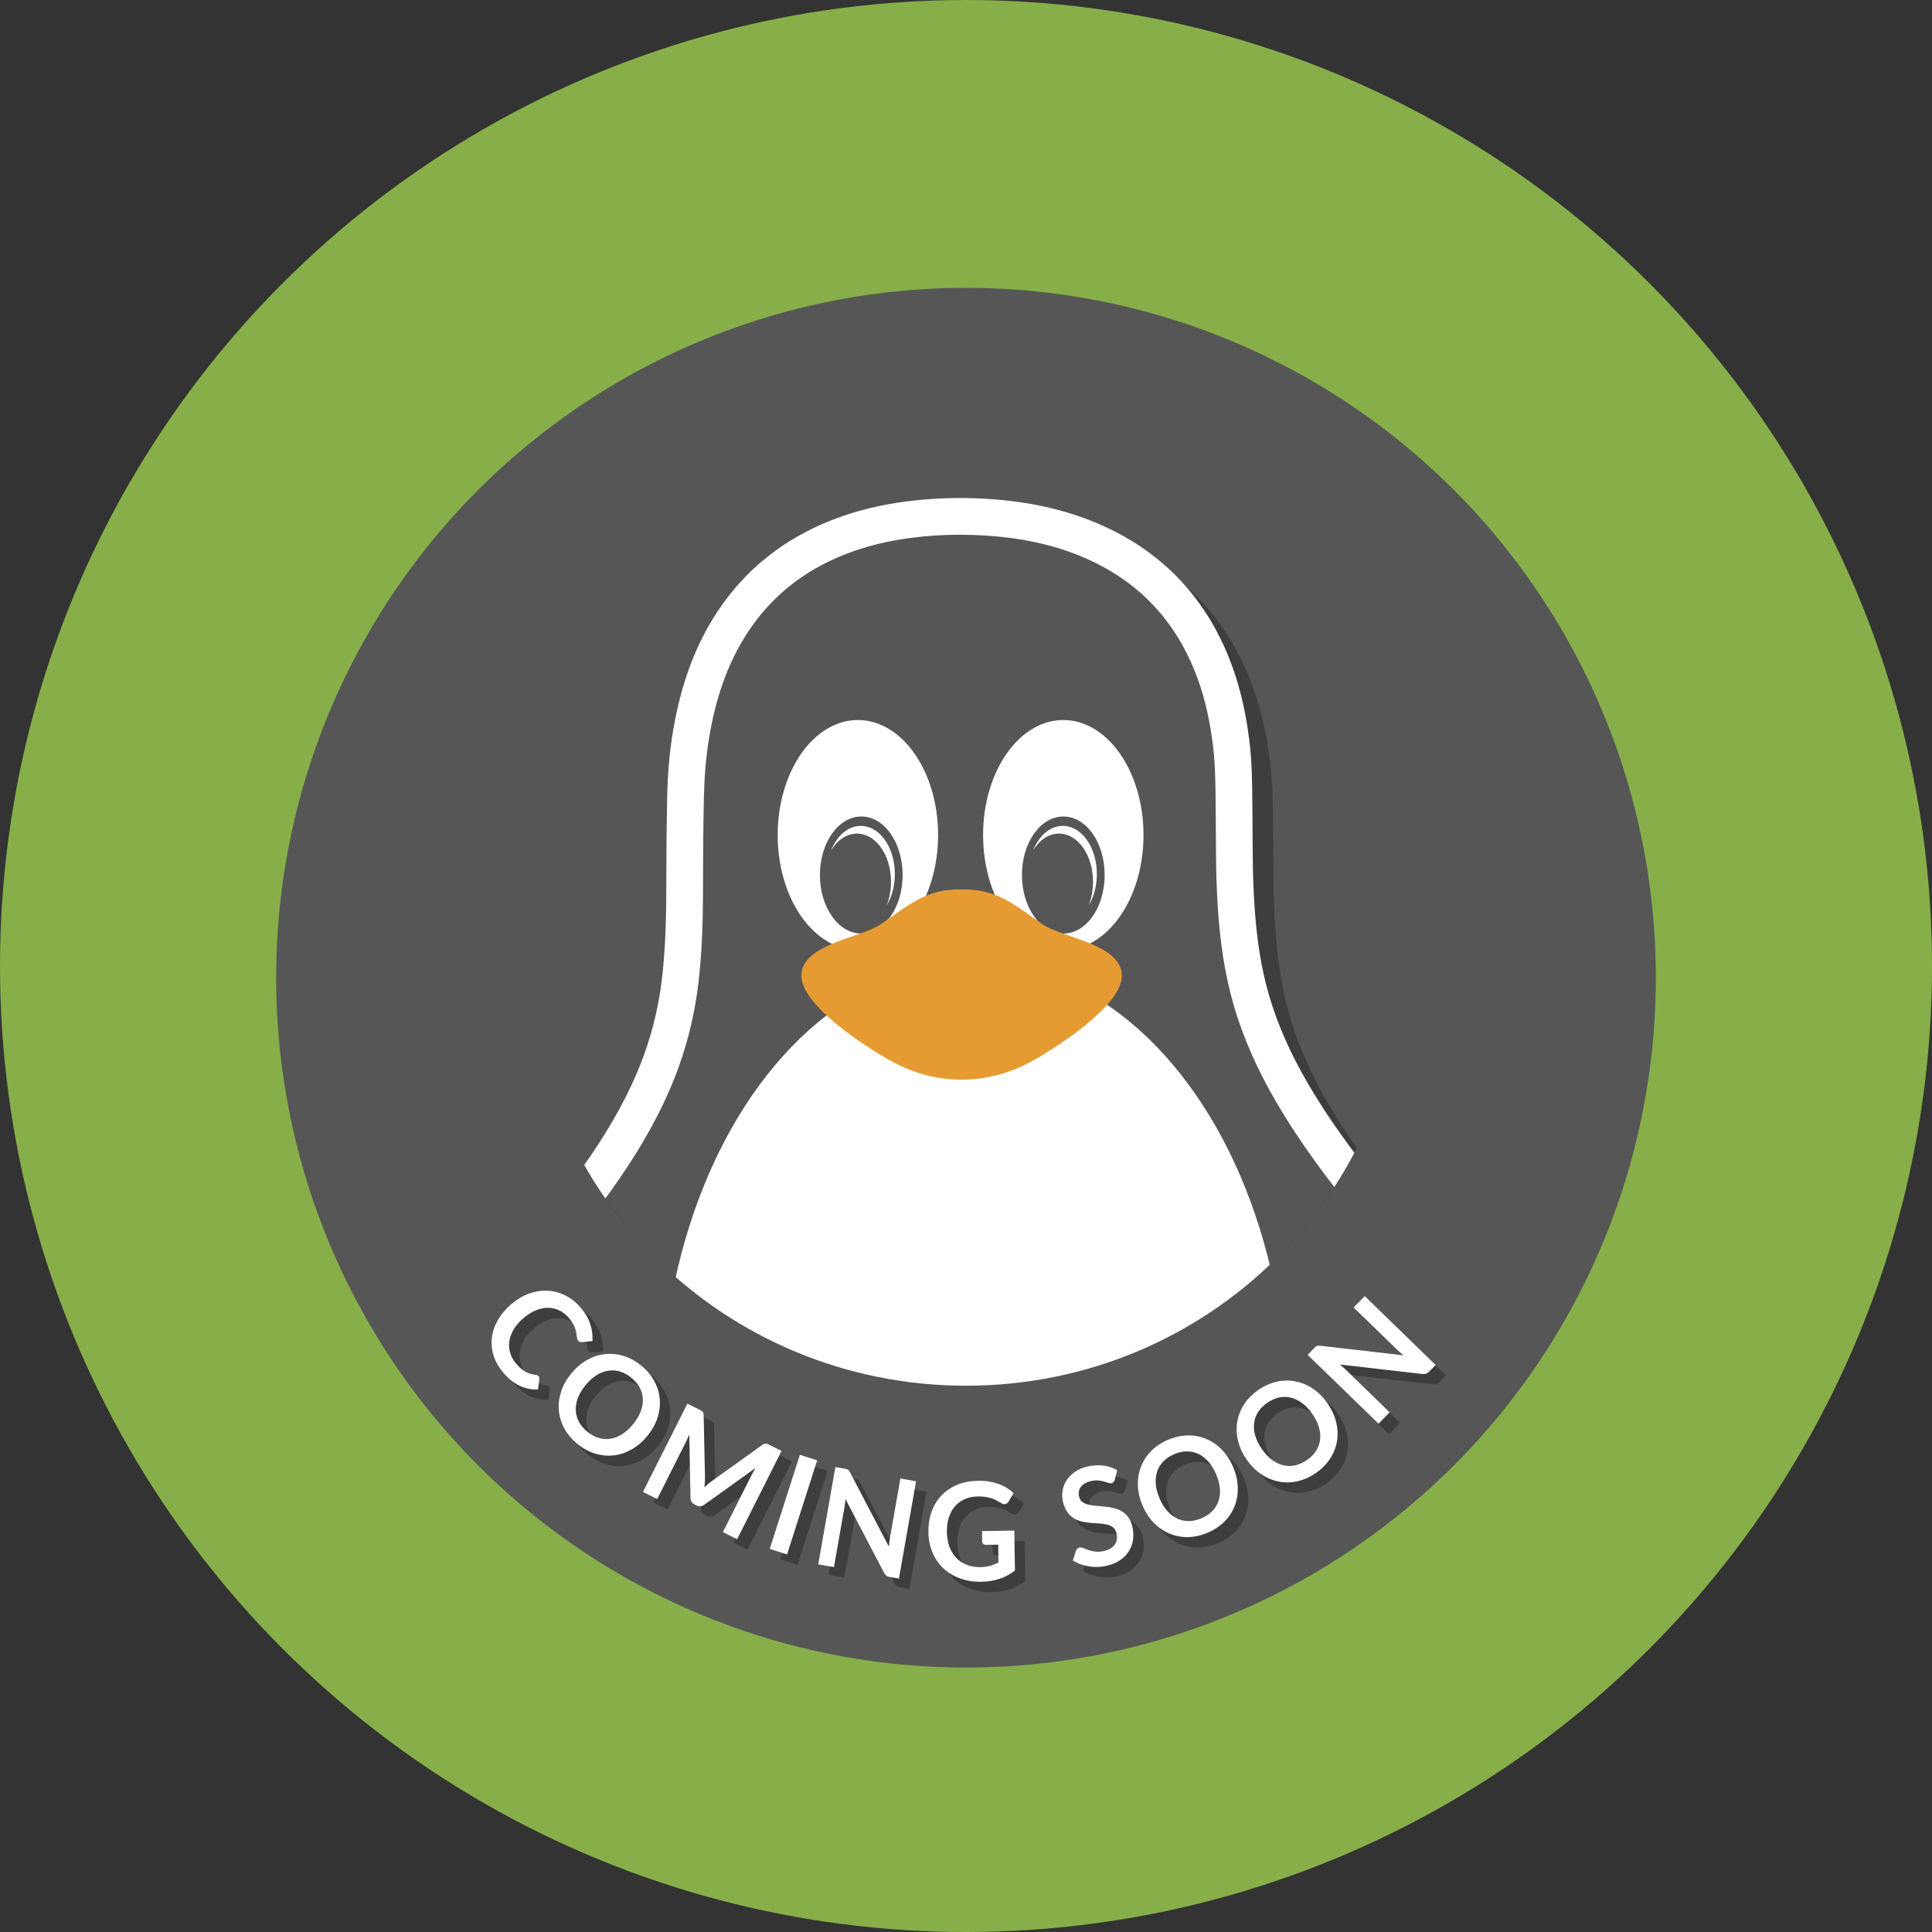 <?xml version="1.0" encoding="utf-8"?>
<!-- Generator: Adobe Illustrator 21.0.0, SVG Export Plug-In . SVG Version: 6.00 Build 0)  -->
<svg version="1.1" xmlns="http://www.w3.org/2000/svg" xmlns:xlink="http://www.w3.org/1999/xlink" x="0px" y="0px" width="300px"
	 height="300px" viewBox="0 0 300 300" enable-background="new 0 0 300 300" xml:space="preserve">
<rect x="0" y="0" width="300" height="300" fill="#333333" stroke="none"/>
<g id="Capa_1">
</g>
<g id="circulos">
</g>
<g id="dibujo">
	<g>
		<g>
			<circle fill="#86AF49" cx="150" cy="150" r="150"/>
		</g>
		<circle fill="#565656" cx="150" cy="151.816" r="107.119"/>
		<g>
			<g>
				<path fill="#3E3E3E" d="M85.242,215.315c0.1,0.116,0.143,0.259,0.129,0.427l-0.205,1.635c-0.984,0.037-1.924-0.149-2.817-0.561
					s-1.748-1.092-2.564-2.043c-0.729-0.85-1.238-1.741-1.525-2.673s-0.374-1.864-0.26-2.796c0.113-0.932,0.425-1.84,0.936-2.723
					c0.51-0.883,1.197-1.694,2.062-2.437c0.875-0.751,1.794-1.302,2.757-1.651s1.922-0.501,2.876-0.453
					c0.955,0.047,1.875,0.291,2.762,0.731c0.886,0.44,1.689,1.081,2.41,1.92c0.716,0.834,1.212,1.695,1.488,2.581
					c0.276,0.887,0.384,1.75,0.322,2.592l-1.618,0.151c-0.101,0.013-0.203,0.007-0.309-0.018c-0.104-0.024-0.207-0.095-0.307-0.211
					c-0.068-0.079-0.115-0.181-0.143-0.305c-0.027-0.123-0.05-0.265-0.068-0.422c-0.02-0.158-0.045-0.338-0.078-0.539
					s-0.091-0.417-0.173-0.649c-0.083-0.231-0.199-0.481-0.351-0.751c-0.152-0.269-0.357-0.554-0.615-0.854
					c-0.439-0.513-0.935-0.901-1.484-1.167c-0.551-0.267-1.133-0.401-1.747-0.406c-0.614-0.004-1.248,0.127-1.9,0.394
					c-0.652,0.266-1.303,0.678-1.952,1.235c-0.655,0.562-1.159,1.153-1.513,1.773c-0.354,0.62-0.571,1.235-0.653,1.847
					c-0.081,0.61-0.033,1.207,0.145,1.788c0.177,0.582,0.475,1.115,0.892,1.601c0.249,0.291,0.49,0.54,0.725,0.747
					c0.233,0.207,0.471,0.38,0.71,0.519c0.24,0.138,0.491,0.248,0.753,0.33c0.262,0.083,0.548,0.142,0.858,0.178
					c0.094,0.012,0.181,0.033,0.26,0.066C85.121,215.204,85.188,215.253,85.242,215.315z"/>
				<path fill="#3E3E3E" d="M102.159,224.572c-0.711,0.872-1.51,1.564-2.398,2.077s-1.812,0.83-2.773,0.951
					c-0.96,0.122-1.928,0.038-2.904-0.251c-0.977-0.288-1.91-0.795-2.801-1.52c-0.885-0.721-1.567-1.529-2.049-2.427
					c-0.48-0.898-0.76-1.83-0.839-2.798c-0.078-0.967,0.042-1.938,0.361-2.915c0.318-0.976,0.834-1.9,1.544-2.772
					s1.511-1.563,2.401-2.074c0.892-0.511,1.818-0.825,2.781-0.944c0.963-0.12,1.933-0.035,2.909,0.254
					c0.977,0.288,1.907,0.793,2.792,1.514c0.594,0.482,1.096,1.008,1.505,1.573c0.41,0.566,0.729,1.154,0.959,1.766
					s0.369,1.24,0.421,1.889c0.051,0.648,0.015,1.296-0.108,1.943c-0.124,0.648-0.336,1.287-0.639,1.917
					C103.019,223.385,102.631,223.99,102.159,224.572z M99.932,222.76c0.531-0.653,0.922-1.309,1.171-1.968
					c0.25-0.659,0.362-1.3,0.339-1.921s-0.186-1.213-0.485-1.776s-0.735-1.078-1.308-1.544c-0.571-0.466-1.164-0.788-1.776-0.967
					c-0.612-0.18-1.227-0.219-1.842-0.118c-0.616,0.101-1.222,0.34-1.816,0.718s-1.158,0.894-1.689,1.547
					c-0.531,0.652-0.922,1.309-1.171,1.968s-0.36,1.299-0.331,1.92c0.028,0.62,0.192,1.212,0.492,1.775s0.735,1.078,1.308,1.544
					c0.572,0.465,1.164,0.788,1.776,0.967c0.612,0.18,1.224,0.219,1.835,0.118c0.611-0.1,1.214-0.339,1.809-0.717
					S99.401,223.413,99.932,222.76z"/>
				<path fill="#3E3E3E" d="M122.974,226.927l-6.896,13.707l-2.209-1.111l4.454-8.854c0.178-0.354,0.389-0.727,0.633-1.118
					l-7.99,5.732c-0.38,0.275-0.77,0.313-1.167,0.113l-0.354-0.178c-0.397-0.2-0.6-0.535-0.604-1.006l-0.191-9.884
					c-0.086,0.218-0.174,0.431-0.264,0.64c-0.089,0.208-0.177,0.397-0.263,0.568l-4.454,8.854l-2.21-1.111l6.896-13.708l1.893,0.953
					c0.112,0.056,0.207,0.107,0.284,0.154c0.078,0.047,0.143,0.1,0.195,0.158c0.053,0.058,0.091,0.129,0.115,0.212
					c0.024,0.084,0.037,0.186,0.04,0.305l0.207,9.644c0.004,0.256-0.003,0.514-0.021,0.773c-0.019,0.261-0.041,0.526-0.068,0.798
					c0.204-0.19,0.408-0.371,0.611-0.542s0.408-0.331,0.615-0.48l7.802-5.59c0.098-0.069,0.188-0.119,0.273-0.147
					c0.084-0.029,0.166-0.04,0.244-0.032c0.077,0.008,0.158,0.028,0.242,0.063c0.084,0.034,0.183,0.079,0.294,0.136L122.974,226.927
					z"/>
				<path fill="#3E3E3E" d="M123.832,242.994l-2.684-0.859l4.676-14.614l2.685,0.858L123.832,242.994z"/>
				<path fill="#3E3E3E" d="M143.868,231.631l-2.663,15.111l-1.419-0.25c-0.219-0.039-0.396-0.107-0.53-0.207
					c-0.135-0.099-0.255-0.247-0.361-0.445l-5.985-11.442c-0.04,0.467-0.095,0.896-0.163,1.286l-1.636,9.279l-2.437-0.429
					l2.663-15.111l1.449,0.255c0.117,0.021,0.217,0.044,0.301,0.069s0.155,0.06,0.215,0.103s0.115,0.1,0.167,0.169
					c0.051,0.07,0.105,0.161,0.164,0.271l6.009,11.489c0.022-0.247,0.048-0.49,0.076-0.729c0.027-0.239,0.06-0.46,0.096-0.662
					l1.618-9.187L143.868,231.631z"/>
				<path fill="#3E3E3E" d="M159.118,239.286l0.101,6.207c-0.756,0.585-1.564,1.018-2.427,1.297s-1.787,0.427-2.775,0.443
					c-1.231,0.02-2.35-0.157-3.354-0.53c-1.005-0.372-1.866-0.899-2.584-1.581c-0.717-0.682-1.275-1.501-1.673-2.457
					c-0.398-0.955-0.607-2.003-0.625-3.142c-0.02-1.153,0.148-2.214,0.501-3.182c0.354-0.968,0.863-1.804,1.53-2.508
					c0.668-0.704,1.481-1.255,2.442-1.653c0.961-0.397,2.043-0.605,3.247-0.625c0.612-0.011,1.186,0.03,1.72,0.12
					c0.533,0.091,1.029,0.219,1.488,0.385c0.458,0.166,0.878,0.369,1.258,0.611c0.379,0.241,0.729,0.508,1.046,0.8l-0.782,1.308
					c-0.122,0.207-0.284,0.335-0.484,0.385c-0.201,0.049-0.422,0.001-0.66-0.144c-0.232-0.13-0.464-0.261-0.695-0.392
					c-0.232-0.131-0.489-0.243-0.773-0.338c-0.283-0.095-0.601-0.171-0.953-0.229c-0.353-0.059-0.759-0.083-1.218-0.076
					c-0.744,0.013-1.415,0.15-2.013,0.415s-1.105,0.637-1.522,1.117c-0.416,0.481-0.734,1.056-0.953,1.725s-0.321,1.413-0.309,2.233
					c0.015,0.878,0.15,1.659,0.409,2.345c0.258,0.686,0.615,1.264,1.072,1.733c0.456,0.471,1.003,0.826,1.641,1.066
					c0.637,0.241,1.345,0.355,2.124,0.343c0.557-0.009,1.054-0.077,1.49-0.205c0.436-0.127,0.861-0.297,1.275-0.509l-0.045-2.779
					l-1.899,0.03c-0.182,0.003-0.323-0.046-0.426-0.146c-0.103-0.102-0.154-0.226-0.157-0.374l-0.026-1.613L159.118,239.286z"/>
				<path fill="#3E3E3E" d="M174.725,231.379c-0.047,0.163-0.108,0.289-0.184,0.376c-0.076,0.087-0.182,0.146-0.317,0.179
					c-0.142,0.034-0.309,0.018-0.5-0.05s-0.417-0.14-0.679-0.216c-0.261-0.076-0.559-0.131-0.892-0.165
					c-0.334-0.033-0.71,0-1.13,0.1c-0.379,0.09-0.7,0.215-0.962,0.375c-0.263,0.161-0.471,0.347-0.625,0.558
					c-0.153,0.211-0.25,0.442-0.29,0.695c-0.04,0.254-0.027,0.518,0.037,0.793c0.084,0.352,0.25,0.621,0.498,0.81
					c0.249,0.188,0.552,0.327,0.909,0.416c0.357,0.09,0.755,0.152,1.191,0.187c0.438,0.034,0.887,0.075,1.349,0.122
					s0.919,0.12,1.372,0.22c0.452,0.1,0.873,0.262,1.263,0.485c0.39,0.225,0.731,0.53,1.027,0.918s0.518,0.892,0.665,1.511
					c0.159,0.675,0.196,1.333,0.108,1.976c-0.087,0.643-0.297,1.234-0.63,1.774c-0.333,0.541-0.784,1.012-1.354,1.412
					s-1.262,0.697-2.074,0.891c-0.467,0.11-0.938,0.173-1.414,0.188s-0.942-0.015-1.399-0.088s-0.897-0.187-1.32-0.341
					s-0.812-0.346-1.166-0.574l0.486-1.522c0.045-0.112,0.114-0.214,0.207-0.305c0.093-0.092,0.2-0.151,0.321-0.181
					c0.17-0.04,0.369-0.013,0.6,0.082c0.229,0.095,0.5,0.195,0.812,0.304c0.312,0.107,0.665,0.189,1.062,0.244
					c0.396,0.056,0.848,0.022,1.355-0.098c0.778-0.185,1.336-0.516,1.674-0.992c0.338-0.476,0.423-1.065,0.257-1.768
					c-0.094-0.392-0.266-0.689-0.518-0.892c-0.252-0.201-0.557-0.349-0.915-0.442c-0.358-0.093-0.754-0.15-1.188-0.171
					c-0.434-0.021-0.877-0.05-1.329-0.088c-0.453-0.038-0.905-0.105-1.357-0.202c-0.451-0.096-0.873-0.261-1.265-0.495
					c-0.393-0.234-0.739-0.562-1.043-0.98c-0.303-0.418-0.535-0.969-0.697-1.65c-0.129-0.543-0.147-1.099-0.057-1.666
					c0.091-0.566,0.292-1.098,0.604-1.593c0.312-0.496,0.736-0.935,1.274-1.317c0.539-0.382,1.194-0.665,1.966-0.848
					c0.867-0.206,1.699-0.258,2.495-0.156c0.797,0.103,1.511,0.34,2.144,0.714L174.725,231.379z"/>
				<path fill="#3E3E3E" d="M193.095,229.403c0.441,1.034,0.683,2.063,0.723,3.089c0.041,1.025-0.108,1.991-0.448,2.897
					c-0.339,0.906-0.863,1.725-1.573,2.454c-0.71,0.73-1.593,1.321-2.648,1.771c-1.05,0.448-2.083,0.677-3.102,0.685
					s-1.974-0.179-2.866-0.559c-0.893-0.381-1.696-0.939-2.412-1.676s-1.295-1.622-1.736-2.657
					c-0.441-1.034-0.682-2.064-0.719-3.091s0.115-1.993,0.458-2.901s0.869-1.727,1.578-2.457c0.71-0.729,1.59-1.319,2.64-1.768
					c0.703-0.3,1.401-0.5,2.093-0.6c0.691-0.099,1.361-0.107,2.009-0.026s1.271,0.25,1.868,0.506c0.597,0.257,1.153,0.59,1.67,1
					c0.516,0.411,0.981,0.896,1.399,1.457C192.445,228.089,192.8,228.714,193.095,229.403z M190.455,230.53
					c-0.33-0.774-0.729-1.425-1.196-1.952c-0.468-0.527-0.981-0.925-1.543-1.193c-0.561-0.269-1.16-0.4-1.798-0.397
					c-0.639,0.003-1.297,0.149-1.975,0.439c-0.679,0.29-1.239,0.664-1.683,1.122c-0.444,0.459-0.765,0.984-0.962,1.576
					s-0.268,1.239-0.209,1.941c0.058,0.702,0.252,1.44,0.582,2.215c0.331,0.774,0.729,1.425,1.197,1.952
					c0.467,0.527,0.982,0.923,1.545,1.187s1.163,0.394,1.801,0.391c0.639-0.003,1.297-0.149,1.975-0.439
					c0.679-0.29,1.239-0.664,1.684-1.122c0.443-0.459,0.763-0.982,0.958-1.569c0.196-0.588,0.265-1.232,0.207-1.935
					S190.786,231.305,190.455,230.53z"/>
				<path fill="#3E3E3E" d="M207.765,219.552c0.64,0.925,1.082,1.886,1.326,2.882c0.245,0.997,0.291,1.973,0.14,2.929
					s-0.501,1.862-1.051,2.72s-1.297,1.612-2.241,2.265c-0.938,0.649-1.906,1.079-2.902,1.291c-0.995,0.211-1.969,0.22-2.92,0.025
					c-0.95-0.194-1.85-0.581-2.698-1.16c-0.849-0.578-1.593-1.331-2.232-2.256c-0.64-0.926-1.08-1.887-1.321-2.886
					c-0.242-0.998-0.286-1.976-0.132-2.934s0.506-1.866,1.056-2.723c0.55-0.857,1.293-1.61,2.232-2.26
					c0.629-0.435,1.273-0.771,1.931-1.006c0.658-0.235,1.312-0.378,1.963-0.428c0.651-0.05,1.295-0.009,1.932,0.122
					c0.637,0.133,1.249,0.348,1.836,0.646c0.588,0.3,1.142,0.682,1.662,1.147S207.339,218.934,207.765,219.552z M205.404,221.183
					c-0.479-0.692-1-1.25-1.562-1.674c-0.563-0.423-1.147-0.71-1.75-0.86c-0.604-0.15-1.218-0.161-1.842-0.03
					c-0.625,0.131-1.24,0.406-1.847,0.825c-0.607,0.42-1.082,0.898-1.425,1.437s-0.552,1.117-0.627,1.736s-0.014,1.268,0.183,1.944
					c0.197,0.676,0.535,1.36,1.014,2.053c0.479,0.693,1,1.251,1.563,1.674c0.563,0.424,1.146,0.708,1.751,0.854
					c0.604,0.146,1.218,0.153,1.843,0.022c0.624-0.13,1.24-0.405,1.847-0.825c0.606-0.419,1.082-0.897,1.425-1.436
					s0.551-1.114,0.625-1.729c0.075-0.614,0.014-1.26-0.184-1.937S205.882,221.876,205.404,221.183z"/>
				<path fill="#3E3E3E" d="M213.533,202.878l11.007,10.691l-1.004,1.033c-0.155,0.16-0.312,0.268-0.469,0.323
					c-0.158,0.056-0.349,0.071-0.572,0.048l-12.829-1.475c0.364,0.295,0.688,0.581,0.973,0.857l6.759,6.565l-1.724,1.774
					l-11.006-10.691l1.025-1.056c0.082-0.085,0.157-0.155,0.226-0.21s0.137-0.095,0.206-0.12c0.068-0.025,0.146-0.039,0.233-0.043
					c0.087-0.003,0.192,0.003,0.316,0.017l12.881,1.482c-0.192-0.157-0.379-0.315-0.562-0.473s-0.347-0.308-0.494-0.451l-6.69-6.499
					L213.533,202.878z"/>
			</g>
			<g>
				<g>
					<path fill="#FFFFFF" d="M83.623,213.696c0.1,0.116,0.143,0.259,0.129,0.427l-0.205,1.635c-0.984,0.037-1.924-0.149-2.817-0.561
						s-1.748-1.092-2.564-2.043c-0.729-0.85-1.238-1.741-1.525-2.673s-0.374-1.864-0.26-2.796c0.113-0.932,0.425-1.84,0.936-2.723
						c0.51-0.883,1.197-1.694,2.062-2.437c0.875-0.751,1.794-1.302,2.757-1.651s1.922-0.501,2.876-0.453
						c0.955,0.047,1.875,0.291,2.762,0.731c0.886,0.44,1.689,1.081,2.41,1.92c0.716,0.834,1.212,1.695,1.488,2.581
						c0.276,0.887,0.384,1.75,0.322,2.592l-1.618,0.151c-0.101,0.013-0.203,0.007-0.309-0.018c-0.104-0.024-0.207-0.095-0.307-0.211
						c-0.068-0.079-0.115-0.181-0.143-0.305c-0.027-0.123-0.05-0.265-0.068-0.422c-0.02-0.158-0.045-0.338-0.078-0.539
						s-0.091-0.417-0.173-0.649c-0.083-0.231-0.199-0.481-0.351-0.751c-0.152-0.269-0.357-0.554-0.615-0.854
						c-0.439-0.513-0.935-0.901-1.484-1.167c-0.551-0.267-1.133-0.401-1.747-0.406c-0.614-0.004-1.248,0.127-1.9,0.394
						c-0.652,0.266-1.303,0.678-1.952,1.235c-0.655,0.562-1.159,1.153-1.513,1.773c-0.354,0.62-0.571,1.235-0.653,1.847
						c-0.081,0.61-0.033,1.207,0.145,1.788c0.177,0.582,0.475,1.115,0.892,1.601c0.249,0.291,0.49,0.54,0.725,0.747
						c0.233,0.207,0.471,0.38,0.71,0.519c0.24,0.138,0.491,0.248,0.753,0.33c0.262,0.083,0.548,0.142,0.858,0.178
						c0.094,0.012,0.181,0.033,0.26,0.066C83.502,213.585,83.569,213.634,83.623,213.696z"/>
					<path fill="#FFFFFF" d="M100.54,222.953c-0.711,0.872-1.51,1.564-2.398,2.077s-1.812,0.83-2.773,0.951
						c-0.96,0.122-1.928,0.038-2.904-0.251c-0.977-0.288-1.91-0.795-2.801-1.52c-0.885-0.721-1.567-1.529-2.049-2.427
						c-0.48-0.898-0.76-1.83-0.839-2.798c-0.078-0.967,0.042-1.938,0.361-2.915c0.318-0.976,0.834-1.9,1.544-2.772
						s1.511-1.563,2.401-2.074c0.892-0.511,1.818-0.825,2.781-0.944c0.963-0.12,1.933-0.035,2.909,0.254
						c0.977,0.288,1.907,0.793,2.792,1.514c0.594,0.482,1.096,1.008,1.505,1.573c0.41,0.566,0.729,1.154,0.959,1.766
						s0.369,1.24,0.421,1.889c0.051,0.648,0.015,1.296-0.108,1.943c-0.124,0.648-0.336,1.287-0.639,1.917
						C101.4,221.765,101.012,222.371,100.54,222.953z M98.313,221.14c0.531-0.653,0.922-1.309,1.171-1.968
						c0.25-0.659,0.362-1.3,0.339-1.921s-0.186-1.213-0.485-1.776s-0.735-1.078-1.308-1.544c-0.571-0.466-1.164-0.788-1.776-0.967
						c-0.612-0.18-1.227-0.219-1.842-0.118c-0.616,0.101-1.222,0.34-1.816,0.718s-1.158,0.894-1.689,1.547
						c-0.531,0.652-0.922,1.309-1.171,1.968s-0.36,1.299-0.331,1.92c0.028,0.62,0.192,1.212,0.492,1.775s0.735,1.078,1.308,1.544
						c0.572,0.465,1.164,0.788,1.776,0.967c0.612,0.18,1.224,0.219,1.835,0.118c0.611-0.1,1.214-0.339,1.809-0.717
						S97.782,221.794,98.313,221.14z"/>
					<path fill="#FFFFFF" d="M121.355,225.307l-6.896,13.707l-2.209-1.111l4.454-8.854c0.178-0.354,0.389-0.727,0.633-1.118
						l-7.99,5.732c-0.38,0.275-0.77,0.313-1.167,0.113l-0.354-0.178c-0.397-0.2-0.6-0.535-0.604-1.006l-0.191-9.884
						c-0.086,0.218-0.174,0.431-0.264,0.64c-0.089,0.208-0.177,0.397-0.263,0.568l-4.454,8.854l-2.21-1.111l6.896-13.708
						l1.893,0.953c0.112,0.056,0.207,0.107,0.284,0.154c0.078,0.047,0.143,0.1,0.195,0.158c0.053,0.058,0.091,0.129,0.115,0.212
						c0.024,0.084,0.037,0.186,0.04,0.305l0.207,9.644c0.004,0.256-0.003,0.514-0.021,0.773c-0.019,0.261-0.041,0.526-0.068,0.798
						c0.204-0.19,0.408-0.371,0.611-0.542s0.408-0.331,0.615-0.48l7.802-5.59c0.098-0.069,0.188-0.119,0.273-0.147
						c0.084-0.029,0.166-0.04,0.244-0.032c0.077,0.008,0.158,0.028,0.242,0.063c0.084,0.034,0.183,0.079,0.294,0.136
						L121.355,225.307z"/>
					<path fill="#FFFFFF" d="M122.213,241.375l-2.684-0.859l4.676-14.614l2.685,0.858L122.213,241.375z"/>
					<path fill="#FFFFFF" d="M142.249,230.012l-2.663,15.111l-1.419-0.25c-0.219-0.039-0.396-0.107-0.53-0.207
						c-0.135-0.099-0.255-0.247-0.361-0.445l-5.985-11.442c-0.04,0.467-0.095,0.896-0.163,1.286l-1.636,9.279l-2.437-0.429
						l2.663-15.111l1.449,0.255c0.117,0.021,0.217,0.044,0.301,0.069s0.155,0.06,0.215,0.103s0.115,0.1,0.167,0.169
						c0.051,0.07,0.105,0.161,0.164,0.271l6.009,11.489c0.022-0.247,0.048-0.49,0.076-0.729c0.027-0.239,0.06-0.46,0.096-0.662
						l1.618-9.187L142.249,230.012z"/>
					<path fill="#FFFFFF" d="M157.499,237.667l0.101,6.207c-0.756,0.585-1.564,1.018-2.427,1.297
						c-0.862,0.279-1.787,0.427-2.775,0.443c-1.231,0.02-2.35-0.157-3.354-0.53c-1.005-0.372-1.866-0.899-2.584-1.581
						c-0.717-0.682-1.275-1.501-1.673-2.457c-0.398-0.955-0.607-2.003-0.625-3.142c-0.02-1.153,0.148-2.214,0.501-3.182
						c0.354-0.968,0.863-1.804,1.53-2.508c0.668-0.704,1.481-1.255,2.442-1.653c0.961-0.397,2.043-0.605,3.247-0.625
						c0.612-0.011,1.186,0.03,1.72,0.12c0.533,0.091,1.029,0.219,1.488,0.385c0.458,0.166,0.878,0.369,1.258,0.611
						c0.379,0.241,0.729,0.508,1.046,0.8l-0.782,1.308c-0.122,0.207-0.284,0.335-0.484,0.385c-0.201,0.049-0.422,0.001-0.66-0.144
						c-0.232-0.13-0.464-0.261-0.695-0.392c-0.232-0.131-0.489-0.243-0.773-0.338c-0.283-0.095-0.601-0.171-0.953-0.229
						c-0.353-0.059-0.759-0.083-1.218-0.076c-0.744,0.013-1.415,0.15-2.013,0.415s-1.105,0.637-1.522,1.117
						c-0.416,0.481-0.734,1.056-0.953,1.725s-0.321,1.413-0.309,2.233c0.015,0.878,0.15,1.659,0.409,2.345
						c0.258,0.686,0.615,1.264,1.072,1.733c0.456,0.471,1.003,0.826,1.641,1.066c0.637,0.241,1.345,0.355,2.124,0.343
						c0.557-0.009,1.054-0.077,1.49-0.205c0.436-0.127,0.861-0.297,1.275-0.509l-0.045-2.779l-1.899,0.03
						c-0.182,0.003-0.323-0.046-0.426-0.146c-0.103-0.102-0.154-0.226-0.157-0.374l-0.026-1.613L157.499,237.667z"/>
					<path fill="#FFFFFF" d="M173.106,229.76c-0.047,0.163-0.108,0.289-0.184,0.376c-0.076,0.087-0.182,0.146-0.317,0.179
						c-0.142,0.034-0.309,0.018-0.5-0.05s-0.417-0.14-0.679-0.216c-0.261-0.076-0.559-0.131-0.892-0.165
						c-0.334-0.033-0.71,0-1.13,0.1c-0.379,0.09-0.7,0.215-0.962,0.375c-0.263,0.161-0.471,0.347-0.625,0.558
						c-0.153,0.211-0.25,0.442-0.29,0.695c-0.04,0.254-0.027,0.518,0.037,0.793c0.084,0.352,0.25,0.621,0.498,0.81
						c0.249,0.188,0.552,0.327,0.909,0.416c0.357,0.09,0.755,0.152,1.191,0.187c0.438,0.034,0.887,0.075,1.349,0.122
						s0.919,0.12,1.372,0.22c0.452,0.1,0.873,0.262,1.263,0.485c0.39,0.225,0.731,0.53,1.027,0.918s0.518,0.892,0.665,1.511
						c0.159,0.675,0.196,1.333,0.108,1.976c-0.087,0.643-0.297,1.234-0.63,1.774c-0.333,0.541-0.784,1.012-1.354,1.412
						s-1.262,0.697-2.074,0.891c-0.467,0.11-0.938,0.173-1.414,0.188s-0.942-0.015-1.399-0.088s-0.897-0.187-1.32-0.341
						s-0.812-0.346-1.166-0.574l0.486-1.522c0.045-0.112,0.114-0.214,0.207-0.305c0.093-0.092,0.2-0.151,0.321-0.181
						c0.17-0.04,0.369-0.013,0.6,0.082c0.229,0.095,0.5,0.195,0.812,0.304c0.312,0.107,0.665,0.189,1.062,0.244
						c0.396,0.056,0.848,0.022,1.355-0.098c0.778-0.185,1.336-0.516,1.674-0.992c0.338-0.476,0.423-1.065,0.257-1.768
						c-0.094-0.392-0.266-0.689-0.518-0.892c-0.252-0.201-0.557-0.349-0.915-0.442c-0.358-0.093-0.754-0.15-1.188-0.171
						c-0.434-0.021-0.877-0.05-1.329-0.088c-0.453-0.038-0.905-0.105-1.357-0.202c-0.451-0.096-0.873-0.261-1.265-0.495
						c-0.393-0.234-0.739-0.562-1.043-0.98c-0.303-0.418-0.535-0.969-0.697-1.65c-0.129-0.543-0.147-1.099-0.057-1.666
						c0.091-0.566,0.292-1.098,0.604-1.593c0.312-0.496,0.736-0.935,1.274-1.317c0.539-0.382,1.194-0.665,1.966-0.848
						c0.867-0.206,1.699-0.258,2.495-0.156c0.797,0.103,1.511,0.34,2.144,0.714L173.106,229.76z"/>
					<path fill="#FFFFFF" d="M191.476,227.784c0.441,1.034,0.683,2.063,0.723,3.089c0.041,1.025-0.108,1.991-0.448,2.897
						c-0.339,0.906-0.863,1.725-1.573,2.454c-0.71,0.73-1.593,1.321-2.648,1.771c-1.05,0.448-2.083,0.677-3.102,0.685
						s-1.974-0.179-2.866-0.559c-0.893-0.381-1.696-0.939-2.412-1.676s-1.295-1.622-1.736-2.657
						c-0.441-1.034-0.682-2.064-0.719-3.091s0.115-1.993,0.458-2.901s0.869-1.727,1.578-2.457c0.71-0.729,1.59-1.319,2.64-1.768
						c0.703-0.3,1.401-0.5,2.093-0.6c0.691-0.099,1.361-0.107,2.009-0.026s1.271,0.25,1.868,0.506c0.597,0.257,1.153,0.59,1.67,1
						c0.516,0.411,0.981,0.896,1.399,1.457C190.826,226.47,191.181,227.095,191.476,227.784z M188.836,228.911
						c-0.33-0.774-0.729-1.425-1.196-1.952c-0.468-0.527-0.981-0.925-1.543-1.193c-0.561-0.269-1.16-0.4-1.798-0.397
						c-0.639,0.003-1.297,0.149-1.975,0.439c-0.679,0.29-1.239,0.664-1.683,1.122c-0.444,0.459-0.765,0.984-0.962,1.576
						s-0.268,1.239-0.209,1.941c0.058,0.702,0.252,1.44,0.582,2.215c0.331,0.774,0.729,1.425,1.197,1.952
						c0.467,0.527,0.982,0.923,1.545,1.187s1.163,0.394,1.801,0.391c0.639-0.003,1.297-0.149,1.975-0.439
						c0.679-0.29,1.239-0.664,1.684-1.122c0.443-0.459,0.763-0.982,0.958-1.569c0.196-0.588,0.265-1.232,0.207-1.935
						S189.167,229.685,188.836,228.911z"/>
					<path fill="#FFFFFF" d="M206.146,217.932c0.64,0.925,1.082,1.886,1.326,2.882c0.245,0.997,0.291,1.973,0.14,2.929
						s-0.501,1.862-1.051,2.72s-1.297,1.612-2.241,2.265c-0.938,0.649-1.906,1.079-2.902,1.291c-0.995,0.211-1.969,0.22-2.92,0.025
						c-0.95-0.194-1.85-0.581-2.698-1.16c-0.849-0.578-1.593-1.331-2.232-2.256c-0.64-0.926-1.08-1.887-1.321-2.886
						c-0.242-0.998-0.286-1.976-0.132-2.934s0.506-1.866,1.056-2.723c0.55-0.857,1.293-1.61,2.232-2.26
						c0.629-0.435,1.273-0.771,1.931-1.006c0.658-0.235,1.312-0.378,1.963-0.428c0.651-0.05,1.295-0.009,1.932,0.122
						c0.637,0.133,1.249,0.348,1.836,0.646c0.588,0.3,1.142,0.682,1.662,1.147S205.719,217.315,206.146,217.932z M203.785,219.564
						c-0.479-0.692-1-1.25-1.562-1.674c-0.563-0.423-1.147-0.71-1.75-0.86c-0.604-0.15-1.218-0.161-1.842-0.03
						c-0.625,0.131-1.24,0.406-1.847,0.825c-0.607,0.42-1.082,0.898-1.425,1.437s-0.552,1.117-0.627,1.736s-0.014,1.268,0.183,1.944
						c0.197,0.676,0.535,1.36,1.014,2.053c0.479,0.693,1,1.251,1.563,1.674c0.563,0.424,1.146,0.708,1.751,0.854
						c0.604,0.146,1.218,0.153,1.843,0.022c0.624-0.13,1.24-0.405,1.847-0.825c0.606-0.419,1.082-0.897,1.425-1.436
						s0.551-1.114,0.625-1.729c0.075-0.614,0.014-1.26-0.184-1.937S204.263,220.257,203.785,219.564z"/>
					<path fill="#FFFFFF" d="M211.914,201.259l11.007,10.691l-1.004,1.033c-0.155,0.16-0.312,0.268-0.469,0.323
						c-0.158,0.056-0.349,0.071-0.572,0.048l-12.829-1.475c0.364,0.295,0.688,0.581,0.973,0.857l6.759,6.565l-1.724,1.774
						l-11.006-10.691l1.025-1.056c0.082-0.085,0.157-0.155,0.226-0.21s0.137-0.095,0.206-0.12c0.068-0.025,0.146-0.039,0.233-0.043
						c0.087-0.003,0.192,0.003,0.316,0.017l12.881,1.482c-0.192-0.157-0.379-0.315-0.562-0.473s-0.347-0.308-0.494-0.451
						l-6.69-6.499L211.914,201.259z"/>
				</g>
			</g>
		</g>
	</g>
</g>
<g id="cajas_con_texto">
	<g>
		<defs>
			<path id="SVGID_26_" d="M217.821,148.464c0,36.843-30.364,66.711-67.821,66.711s-67.821-29.867-67.821-66.711
				S112.544,59.056,150,59.056S217.821,111.621,217.821,148.464z"/>
		</defs>
		<clipPath id="SVGID_1_">
			<use xlink:href="#SVGID_26_"  overflow="visible"/>
		</clipPath>
		<g clip-path="url(#SVGID_1_)">
			<g>
				<g>
					<g>
						<path fill="#3E3E3E" d="M230.679,314.156c-25.742,0-51.879-1.341-77.154-2.637c-25.204-1.293-51.266-2.629-76.862-2.629
							h-2.851V224.34c0-5.23,1.636-12.969,5.226-17.6c1.771-2.277,3.637-4.37,5.441-6.395l0.608-0.683
							c4.795-5.384,8.704-10.298,11.953-15.024c3.689-5.367,6.422-10.38,8.354-15.326c1.548-3.961,2.641-8.119,3.249-12.357
							c0.27-1.878,0.47-3.936,0.631-6.472c0.205-3.204,0.249-6.373,0.252-10.146c0.004-4.861,0.047-9.199,0.134-13.262
							c0.075-3.583,0.356-6.788,0.857-9.798c1.146-6.892,3.241-12.589,6.404-17.416c3.953-6.035,9.487-10.482,16.446-13.217
							c3.366-1.323,6.933-2.219,10.906-2.738c2.608-0.342,5.294-0.515,7.979-0.515c1.413,0,2.856,0.048,4.292,0.143
							c5.899,0.388,11.028,1.518,15.681,3.453c9.519,3.961,16.139,10.945,19.679,20.757c1.17,3.245,1.981,6.793,2.48,10.846
							c0.389,3.16,0.415,6.305,0.44,9.345l0.011,1.096c0.023,2.293,0.036,4.585,0.049,6.879c0.016,2.898,0.109,5.589,0.286,8.224
							c0.377,5.624,1.131,10.223,2.375,14.472c1.373,4.692,3.423,9.35,6.268,14.237c4.055,6.966,9.012,13.294,12.877,18.028
							l0.754,0.925c2.613,3.205,4.053,4.971,7.061,8.212c-0.054-0.057-0.172-0.17-0.349-0.293c0.42,0.341,0.9,0.883,1.646,1.722
							c4.089,4.599,7.727,15.927,7.727,21.631v91.089H230.679z"/>
						<path fill="#3E3E3E" d="M152.252,86.243c1.367,0,2.736,0.046,4.106,0.136c5.087,0.335,10.047,1.275,14.774,3.242
							c8.854,3.684,14.846,10.092,18.093,19.093c1.195,3.313,1.903,6.735,2.332,10.227c0.414,3.364,0.395,6.743,0.429,10.12
							c0.023,2.288,0.036,4.577,0.049,6.865c0.016,2.802,0.106,5.603,0.293,8.398c0.342,5.106,1.042,10.155,2.484,15.083
							c1.534,5.242,3.798,10.16,6.539,14.87c3.803,6.533,8.354,12.545,13.132,18.398c3.116,3.817,4.582,5.661,7.934,9.272
							c0.076,0.082,0.097,0.102,0.1,0.102s-0.014-0.022-0.012-0.022c0.006,0,0.149,0.157,1.169,1.304
							c3.481,3.916,7.006,14.498,7.006,19.737v88.239c-51.339,0-102.678-5.266-154.017-5.266v-81.7
							c0-4.91,1.619-11.973,4.628-15.853c0.015-0.019,0.03-0.039,0.045-0.058c1.853-2.383,3.876-4.619,5.881-6.871
							c4.341-4.876,8.471-9.92,12.173-15.305c3.438-5.001,6.446-10.236,8.66-15.904c1.639-4.198,2.775-8.527,3.415-12.989
							c0.319-2.223,0.512-4.456,0.655-6.696c0.22-3.438,0.255-6.88,0.257-10.323c0.003-4.402,0.04-8.804,0.133-13.205
							c0.067-3.144,0.303-6.288,0.819-9.39c0.971-5.836,2.732-11.369,5.977-16.322c3.719-5.676,8.812-9.653,15.106-12.127
							c3.3-1.297,6.721-2.105,10.232-2.564C147.174,86.402,149.711,86.243,152.252,86.243 M152.252,80.542
							c-2.809,0-5.618,0.181-8.349,0.539c-4.209,0.551-7.996,1.503-11.578,2.911c-7.519,2.956-13.504,7.769-17.788,14.308
							c-3.384,5.165-5.619,11.22-6.832,18.51c-0.523,3.145-0.816,6.484-0.895,10.205c-0.087,4.108-0.131,8.465-0.135,13.322
							c-0.002,3.212-0.033,6.641-0.245,9.964c-0.158,2.471-0.351,4.457-0.609,6.25c-0.577,4.021-1.614,7.966-3.082,11.726
							c-1.851,4.739-4.483,9.563-8.047,14.748c-3.178,4.624-7.016,9.446-11.733,14.743l-0.574,0.644
							c-1.847,2.071-3.757,4.213-5.551,6.52l-0.037,0.047c-4.014,5.176-5.836,13.661-5.836,19.362v81.7v5.701h5.701
							c25.523,0,51.548,1.335,76.716,2.625c25.311,1.298,51.485,2.64,77.3,2.64h5.701v-5.701v-88.239
							c0-6.313-3.897-18.409-8.446-23.525c-0.812-0.913-1.494-1.68-2.258-2.236c0.465,0.309,0.778,0.613,0.929,0.774
							c-2.957-3.186-4.376-4.927-6.954-8.088l-0.753-0.923c-3.799-4.653-8.666-10.866-12.622-17.661
							c-2.726-4.682-4.686-9.132-5.995-13.603c-1.184-4.044-1.904-8.449-2.267-13.863c-0.173-2.578-0.264-5.211-0.28-8.049
							c-0.013-2.297-0.025-4.595-0.049-6.892l-0.01-1.101c-0.026-3.117-0.054-6.339-0.462-9.658
							c-0.525-4.267-1.384-8.018-2.628-11.465c-3.823-10.597-10.977-18.14-21.265-22.421c-4.947-2.058-10.373-3.258-16.59-3.667
							C155.233,80.592,153.726,80.542,152.252,80.542L152.252,80.542z"/>
					</g>
					<g>
						<path fill="#565656" d="M227.467,310.945c-25.742,0-51.879-1.341-77.154-2.637c-25.204-1.293-51.266-2.629-76.862-2.629H70.6
							v-84.551c0-5.23,1.636-12.969,5.226-17.6c1.771-2.277,3.637-4.37,5.441-6.395l0.608-0.683
							c4.795-5.384,8.704-10.298,11.953-15.024c3.689-5.367,6.422-10.38,8.354-15.326c1.548-3.961,2.641-8.119,3.249-12.357
							c0.27-1.878,0.47-3.936,0.631-6.472c0.205-3.204,0.249-6.373,0.252-10.146c0.004-4.861,0.047-9.199,0.134-13.262
							c0.075-3.583,0.356-6.788,0.857-9.798c1.146-6.892,3.241-12.589,6.404-17.416c3.953-6.035,9.487-10.482,16.446-13.217
							c3.366-1.323,6.933-2.219,10.906-2.738c2.608-0.342,5.294-0.515,7.979-0.515c1.413,0,2.856,0.048,4.292,0.143
							c5.899,0.388,11.028,1.518,15.681,3.453c9.519,3.961,16.139,10.945,19.679,20.757c1.17,3.245,1.981,6.793,2.48,10.846
							c0.389,3.16,0.415,6.305,0.44,9.345l0.011,1.096c0.023,2.293,0.036,4.585,0.049,6.879c0.016,2.898,0.109,5.589,0.286,8.224
							c0.377,5.624,1.131,10.223,2.375,14.472c1.373,4.692,3.423,9.35,6.268,14.237c4.055,6.966,9.012,13.294,12.877,18.028
							l0.754,0.925c2.613,3.205,4.053,4.971,7.061,8.212c-0.054-0.057-0.172-0.17-0.349-0.293c0.42,0.341,0.9,0.883,1.646,1.722
							c4.089,4.599,7.727,15.927,7.727,21.631v91.089H227.467z"/>
						<path fill="#FFFFFF" d="M149.04,83.031c1.367,0,2.736,0.046,4.106,0.136c5.087,0.335,10.047,1.275,14.774,3.242
							c8.854,3.684,14.846,10.092,18.093,19.093c1.195,3.313,1.903,6.735,2.332,10.227c0.414,3.364,0.395,6.743,0.429,10.12
							c0.023,2.288,0.036,4.577,0.049,6.865c0.016,2.802,0.106,5.603,0.293,8.398c0.342,5.106,1.042,10.155,2.484,15.083
							c1.534,5.242,3.798,10.16,6.539,14.87c3.803,6.533,8.354,12.545,13.132,18.398c3.116,3.817,4.582,5.661,7.934,9.272
							c0.076,0.082,0.097,0.102,0.1,0.102s-0.014-0.022-0.012-0.022c0.006,0,0.149,0.157,1.169,1.304
							c3.481,3.916,7.006,14.498,7.006,19.737v88.239c-51.339,0-102.678-5.266-154.017-5.266v-81.7
							c0-4.91,1.619-11.973,4.628-15.853c0.015-0.019,0.03-0.039,0.045-0.058c1.853-2.383,3.876-4.619,5.881-6.871
							c4.341-4.876,8.471-9.92,12.173-15.305c3.438-5.001,6.446-10.236,8.66-15.904c1.639-4.198,2.775-8.527,3.415-12.989
							c0.319-2.223,0.512-4.456,0.655-6.696c0.22-3.438,0.255-6.88,0.257-10.323c0.003-4.402,0.04-8.804,0.133-13.205
							c0.067-3.144,0.303-6.288,0.819-9.39c0.971-5.836,2.732-11.369,5.977-16.322c3.719-5.676,8.812-9.653,15.106-12.127
							c3.3-1.297,6.721-2.105,10.232-2.564C143.962,83.19,146.499,83.031,149.04,83.031 M149.04,77.33
							c-2.809,0-5.618,0.181-8.349,0.539c-4.209,0.551-7.996,1.503-11.578,2.911c-7.519,2.956-13.504,7.769-17.788,14.308
							c-3.384,5.165-5.619,11.22-6.832,18.51c-0.523,3.145-0.816,6.484-0.895,10.205c-0.087,4.108-0.131,8.465-0.135,13.322
							c-0.002,3.212-0.033,6.641-0.245,9.964c-0.158,2.471-0.351,4.457-0.609,6.25c-0.577,4.021-1.614,7.966-3.082,11.726
							c-1.851,4.739-4.483,9.563-8.047,14.748c-3.178,4.624-7.016,9.446-11.733,14.743l-0.574,0.644
							c-1.847,2.071-3.757,4.213-5.551,6.52l-0.037,0.047c-4.014,5.176-5.836,13.661-5.836,19.362v81.7v5.701h5.701
							c25.523,0,51.548,1.335,76.716,2.625c25.311,1.298,51.485,2.64,77.3,2.64h5.701v-5.701v-88.239
							c0-6.313-3.897-18.409-8.446-23.525c-0.812-0.913-1.494-1.68-2.258-2.236c0.465,0.309,0.778,0.613,0.929,0.774
							c-2.957-3.186-4.376-4.927-6.954-8.088l-0.753-0.923c-3.799-4.653-8.666-10.866-12.622-17.661
							c-2.726-4.682-4.686-9.132-5.995-13.603c-1.184-4.044-1.904-8.449-2.267-13.863c-0.173-2.578-0.264-5.211-0.28-8.049
							c-0.013-2.297-0.025-4.595-0.049-6.892l-0.01-1.101c-0.026-3.117-0.054-6.339-0.462-9.658
							c-0.525-4.267-1.384-8.018-2.628-11.465c-3.823-10.597-10.977-18.14-21.265-22.421c-4.947-2.058-10.373-3.258-16.59-3.667
							C152.022,77.38,150.515,77.33,149.04,77.33L149.04,77.33z"/>
					</g>
				</g>
				<ellipse fill="#FFFFFF" cx="151.268" cy="219.582" rx="48.628" ry="70.202"/>
				<path fill="#DC4212" d="M171.226,158.113c0.016-0.019,0.032-0.039,0.049-0.058c-0.002,0.012,0,0.029-0.007,0.035
					c-0.013,0.01-0.031,0.012-0.047,0.018L171.226,158.113z"/>
				<path fill="#DC4212" d="M171.22,158.107c-0.007,0.053-0.029,0.073-0.065,0.057c-0.002-0.001,0.004-0.033,0.013-0.039
					c0.016-0.009,0.038-0.009,0.057-0.012L171.22,158.107z"/>
				<path fill="#DC4212" d="M128.724,158.38c-0.016-0.028-0.033-0.056-0.049-0.084c0.03,0.014,0.06,0.029,0.09,0.043L128.724,158.38
					z"/>
				<ellipse fill="#FFFFFF" cx="133.212" cy="129.661" rx="12.454" ry="17.855"/>
				<path fill="#565656" d="M140.158,135.873c-0.003,5.042-2.859,9.088-6.417,9.088c-3.546,0-6.431-4.082-6.426-9.092
					c0.005-5.031,2.873-9.082,6.428-9.082C137.306,126.787,140.161,130.831,140.158,135.873z"/>
				<path fill="#FFFFFF" d="M133.067,129.439c2.936,0,5.29,3.334,5.288,7.489c-0.001,1.345-0.251,2.602-0.684,3.69
					c0.795-1.31,1.278-3.014,1.279-4.888c0.002-4.156-2.351-7.489-5.288-7.489c-1.985,0-3.707,1.535-4.615,3.812
					C130.017,130.454,131.454,129.439,133.067,129.439z"/>
				<ellipse fill="#FFFFFF" cx="165.107" cy="129.661" rx="12.454" ry="17.855"/>
				<path fill="#E69B32" d="M171.22,154.702c0.016-0.004,0.034-0.006,0.047-0.013c0.007-0.004,0.005-0.017,0.007-0.026
					c-0.016,0.015-0.032,0.029-0.049,0.044c-0.019,0.003-0.041,0.002-0.057,0.009c-0.009,0.004-0.015,0.029-0.013,0.029
					C171.191,154.757,171.213,154.742,171.22,154.702z"/>
				<path fill="#565656" d="M171.529,135.873c-0.003,5.042-2.859,9.088-6.417,9.088c-3.546,0-6.431-4.082-6.426-9.092
					c0.005-5.031,2.873-9.082,6.428-9.082C168.676,126.787,171.531,130.831,171.529,135.873z"/>
				<path fill="#FFFFFF" d="M164.437,129.439c2.936,0,5.29,3.334,5.288,7.489c-0.001,1.345-0.251,2.602-0.684,3.69
					c0.795-1.31,1.278-3.014,1.279-4.888c0.002-4.156-2.351-7.489-5.288-7.489c-1.985,0-3.707,1.535-4.615,3.812
					C161.387,130.454,162.825,129.439,164.437,129.439z"/>
				<path fill="#E69B32" d="M161.93,143.556c-4.089-2.748-6.877-5.578-12.611-5.442c-5.558-0.182-8.522,2.694-12.611,5.442
					c-3.027,2.034-11.935,3.018-12.271,7.708c-0.353,4.918,10.98,11.838,13.672,13.355c3.537,1.993,7.297,3.032,11.21,3.029
					c3.913,0.003,7.673-1.036,11.21-3.029c2.693-1.517,14.026-8.437,13.672-13.355C173.864,146.574,164.956,145.59,161.93,143.556z"
					/>
			</g>
		</g>
	</g>
</g>
<g id="contenido">
</g>
<g id="Layer_1">
</g>
</svg>
